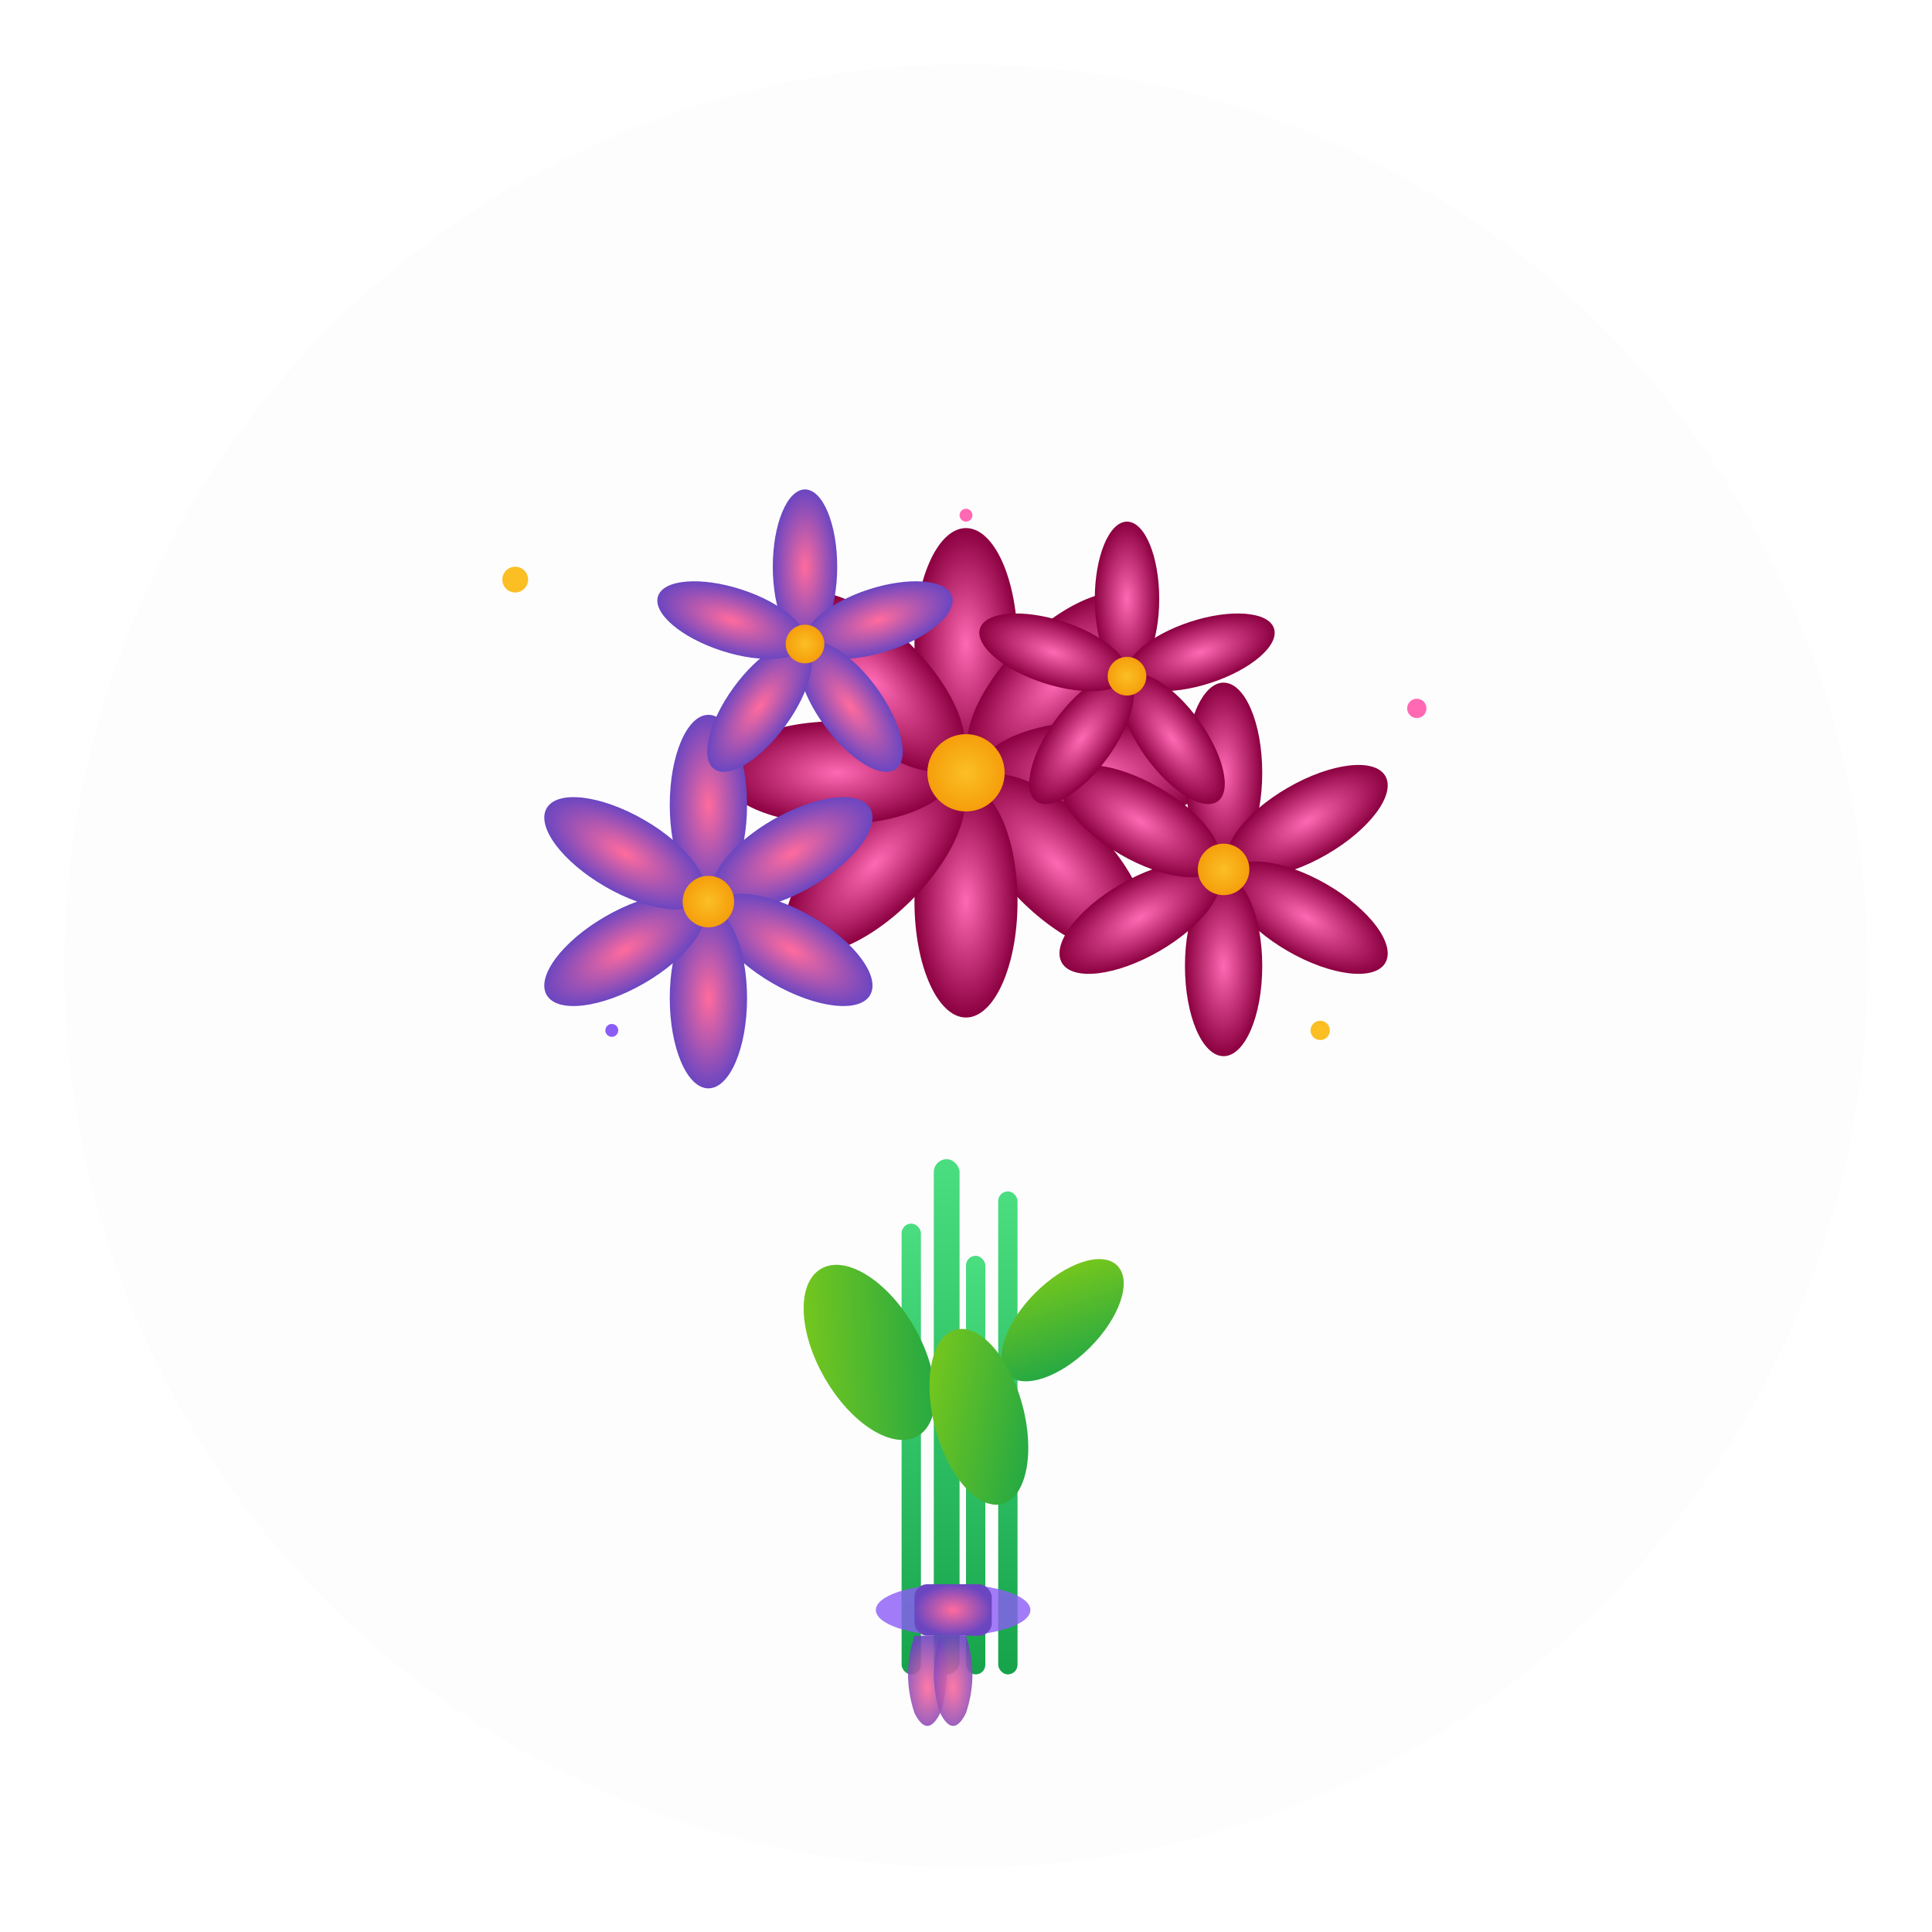 <svg width="300" height="300" viewBox="0 0 300 300" xmlns="http://www.w3.org/2000/svg">
  <defs>
    <!-- Gradients for flowers -->
    <radialGradient id="flowerGradient1" cx="50%" cy="50%" r="50%">
      <stop offset="0%" style="stop-color:#ff69b4;stop-opacity:1" />
      <stop offset="100%" style="stop-color:#8b0040;stop-opacity:1" />
    </radialGradient>
    
    <radialGradient id="flowerGradient2" cx="50%" cy="50%" r="50%">
      <stop offset="0%" style="stop-color:#ff6b9d;stop-opacity:1" />
      <stop offset="100%" style="stop-color:#6b46c1;stop-opacity:1" />
    </radialGradient>
    
    <radialGradient id="flowerGradient3" cx="50%" cy="50%" r="50%">
      <stop offset="0%" style="stop-color:#fbbf24;stop-opacity:1" />
      <stop offset="100%" style="stop-color:#f59e0b;stop-opacity:1" />
    </radialGradient>
    
    <linearGradient id="stemGradient" x1="0%" y1="0%" x2="0%" y2="100%">
      <stop offset="0%" style="stop-color:#4ade80;stop-opacity:1" />
      <stop offset="100%" style="stop-color:#16a34a;stop-opacity:1" />
    </linearGradient>
    
    <linearGradient id="leafGradient" x1="0%" y1="0%" x2="100%" y2="100%">
      <stop offset="0%" style="stop-color:#84cc16;stop-opacity:1" />
      <stop offset="100%" style="stop-color:#16a34a;stop-opacity:1" />
    </linearGradient>
    
    <!-- Filter for glow effect -->
    <filter id="glow" x="-50%" y="-50%" width="200%" height="200%">
      <feGaussianBlur stdDeviation="3" result="coloredBlur"/>
      <feMerge> 
        <feMergeNode in="coloredBlur"/>
        <feMergeNode in="SourceGraphic"/>
      </feMerge>
    </filter>
    
    <!-- Sparkle animation -->
    <animate id="sparkle" attributeName="opacity" values="0;1;0" dur="2s" repeatCount="indefinite"/>
  </defs>
  
  <!-- Background circle -->
  <circle cx="150" cy="150" r="140" fill="url(#flowerGradient2)" opacity="0.1" filter="url(#glow)"/>
  
  <!-- Main bouquet stems -->
  <rect x="145" y="180" width="4" height="80" fill="url(#stemGradient)" rx="2"/>
  <rect x="140" y="190" width="3" height="70" fill="url(#stemGradient)" rx="1.5"/>
  <rect x="155" y="185" width="3" height="75" fill="url(#stemGradient)" rx="1.5"/>
  <rect x="150" y="195" width="3" height="65" fill="url(#stemGradient)" rx="1.5"/>
  
  <!-- Leaves -->
  <ellipse cx="135" cy="210" rx="8" ry="15" fill="url(#leafGradient)" transform="rotate(-30 135 210)"/>
  <ellipse cx="165" cy="205" rx="6" ry="12" fill="url(#leafGradient)" transform="rotate(45 165 205)"/>
  <ellipse cx="152" cy="220" rx="7" ry="14" fill="url(#leafGradient)" transform="rotate(-15 152 220)"/>
  
  <!-- Main flower 1 (center, largest) -->
  <g transform="translate(150,120)">
    <!-- Petals -->
    <ellipse cx="0" cy="-20" rx="8" ry="18" fill="url(#flowerGradient1)" transform="rotate(0)"/>
    <ellipse cx="0" cy="-20" rx="8" ry="18" fill="url(#flowerGradient1)" transform="rotate(45)"/>
    <ellipse cx="0" cy="-20" rx="8" ry="18" fill="url(#flowerGradient1)" transform="rotate(90)"/>
    <ellipse cx="0" cy="-20" rx="8" ry="18" fill="url(#flowerGradient1)" transform="rotate(135)"/>
    <ellipse cx="0" cy="-20" rx="8" ry="18" fill="url(#flowerGradient1)" transform="rotate(180)"/>
    <ellipse cx="0" cy="-20" rx="8" ry="18" fill="url(#flowerGradient1)" transform="rotate(225)"/>
    <ellipse cx="0" cy="-20" rx="8" ry="18" fill="url(#flowerGradient1)" transform="rotate(270)"/>
    <ellipse cx="0" cy="-20" rx="8" ry="18" fill="url(#flowerGradient1)" transform="rotate(315)"/>
    <!-- Center -->
    <circle cx="0" cy="0" r="6" fill="url(#flowerGradient3)"/>
  </g>
  
  <!-- Flower 2 (left) -->
  <g transform="translate(110,140)">
    <ellipse cx="0" cy="-15" rx="6" ry="14" fill="url(#flowerGradient2)" transform="rotate(0)"/>
    <ellipse cx="0" cy="-15" rx="6" ry="14" fill="url(#flowerGradient2)" transform="rotate(60)"/>
    <ellipse cx="0" cy="-15" rx="6" ry="14" fill="url(#flowerGradient2)" transform="rotate(120)"/>
    <ellipse cx="0" cy="-15" rx="6" ry="14" fill="url(#flowerGradient2)" transform="rotate(180)"/>
    <ellipse cx="0" cy="-15" rx="6" ry="14" fill="url(#flowerGradient2)" transform="rotate(240)"/>
    <ellipse cx="0" cy="-15" rx="6" ry="14" fill="url(#flowerGradient2)" transform="rotate(300)"/>
    <circle cx="0" cy="0" r="4" fill="url(#flowerGradient3)"/>
  </g>
  
  <!-- Flower 3 (right) -->
  <g transform="translate(190,135)">
    <ellipse cx="0" cy="-15" rx="6" ry="14" fill="url(#flowerGradient1)" transform="rotate(0)"/>
    <ellipse cx="0" cy="-15" rx="6" ry="14" fill="url(#flowerGradient1)" transform="rotate(60)"/>
    <ellipse cx="0" cy="-15" rx="6" ry="14" fill="url(#flowerGradient1)" transform="rotate(120)"/>
    <ellipse cx="0" cy="-15" rx="6" ry="14" fill="url(#flowerGradient1)" transform="rotate(180)"/>
    <ellipse cx="0" cy="-15" rx="6" ry="14" fill="url(#flowerGradient1)" transform="rotate(240)"/>
    <ellipse cx="0" cy="-15" rx="6" ry="14" fill="url(#flowerGradient1)" transform="rotate(300)"/>
    <circle cx="0" cy="0" r="4" fill="url(#flowerGradient3)"/>
  </g>
  
  <!-- Flower 4 (top left) -->
  <g transform="translate(125,100)">
    <ellipse cx="0" cy="-12" rx="5" ry="12" fill="url(#flowerGradient2)" transform="rotate(0)"/>
    <ellipse cx="0" cy="-12" rx="5" ry="12" fill="url(#flowerGradient2)" transform="rotate(72)"/>
    <ellipse cx="0" cy="-12" rx="5" ry="12" fill="url(#flowerGradient2)" transform="rotate(144)"/>
    <ellipse cx="0" cy="-12" rx="5" ry="12" fill="url(#flowerGradient2)" transform="rotate(216)"/>
    <ellipse cx="0" cy="-12" rx="5" ry="12" fill="url(#flowerGradient2)" transform="rotate(288)"/>
    <circle cx="0" cy="0" r="3" fill="url(#flowerGradient3)"/>
  </g>
  
  <!-- Flower 5 (top right) -->
  <g transform="translate(175,105)">
    <ellipse cx="0" cy="-12" rx="5" ry="12" fill="url(#flowerGradient1)" transform="rotate(0)"/>
    <ellipse cx="0" cy="-12" rx="5" ry="12" fill="url(#flowerGradient1)" transform="rotate(72)"/>
    <ellipse cx="0" cy="-12" rx="5" ry="12" fill="url(#flowerGradient1)" transform="rotate(144)"/>
    <ellipse cx="0" cy="-12" rx="5" ry="12" fill="url(#flowerGradient1)" transform="rotate(216)"/>
    <ellipse cx="0" cy="-12" rx="5" ry="12" fill="url(#flowerGradient1)" transform="rotate(288)"/>
    <circle cx="0" cy="0" r="3" fill="url(#flowerGradient3)"/>
  </g>
  
  <!-- Magical sparkles -->
  <circle cx="80" cy="90" r="2" fill="#fbbf24" filter="url(#glow)">
    <animate attributeName="opacity" values="0;1;0" dur="1.5s" repeatCount="indefinite"/>
  </circle>
  <circle cx="220" cy="110" r="1.5" fill="#ff69b4" filter="url(#glow)">
    <animate attributeName="opacity" values="0;1;0" dur="2s" repeatCount="indefinite" begin="0.5s"/>
  </circle>
  <circle cx="95" cy="160" r="1" fill="#8b5cf6" filter="url(#glow)">
    <animate attributeName="opacity" values="0;1;0" dur="1.8s" repeatCount="indefinite" begin="1s"/>
  </circle>
  <circle cx="205" cy="160" r="1.5" fill="#fbbf24" filter="url(#glow)">
    <animate attributeName="opacity" values="0;1;0" dur="2.2s" repeatCount="indefinite" begin="0.3s"/>
  </circle>
  <circle cx="150" cy="80" r="1" fill="#ff69b4" filter="url(#glow)">
    <animate attributeName="opacity" values="0;1;0" dur="1.7s" repeatCount="indefinite" begin="1.2s"/>
  </circle>
  
  <!-- Bouquet ribbon -->
  <ellipse cx="148" cy="250" rx="12" ry="4" fill="#8b5cf6" opacity="0.8"/>
  <rect x="142" y="246" width="12" height="8" fill="url(#flowerGradient2)" rx="2"/>
  
  <!-- Ribbon tails -->
  <path d="M142,254 Q140,260 142,266 Q144,270 146,266 Q148,260 146,254" fill="url(#flowerGradient2)" opacity="0.9"/>
  <path d="M150,254 Q152,260 150,266 Q148,270 146,266 Q144,260 146,254" fill="url(#flowerGradient2)" opacity="0.9"/>
</svg>
